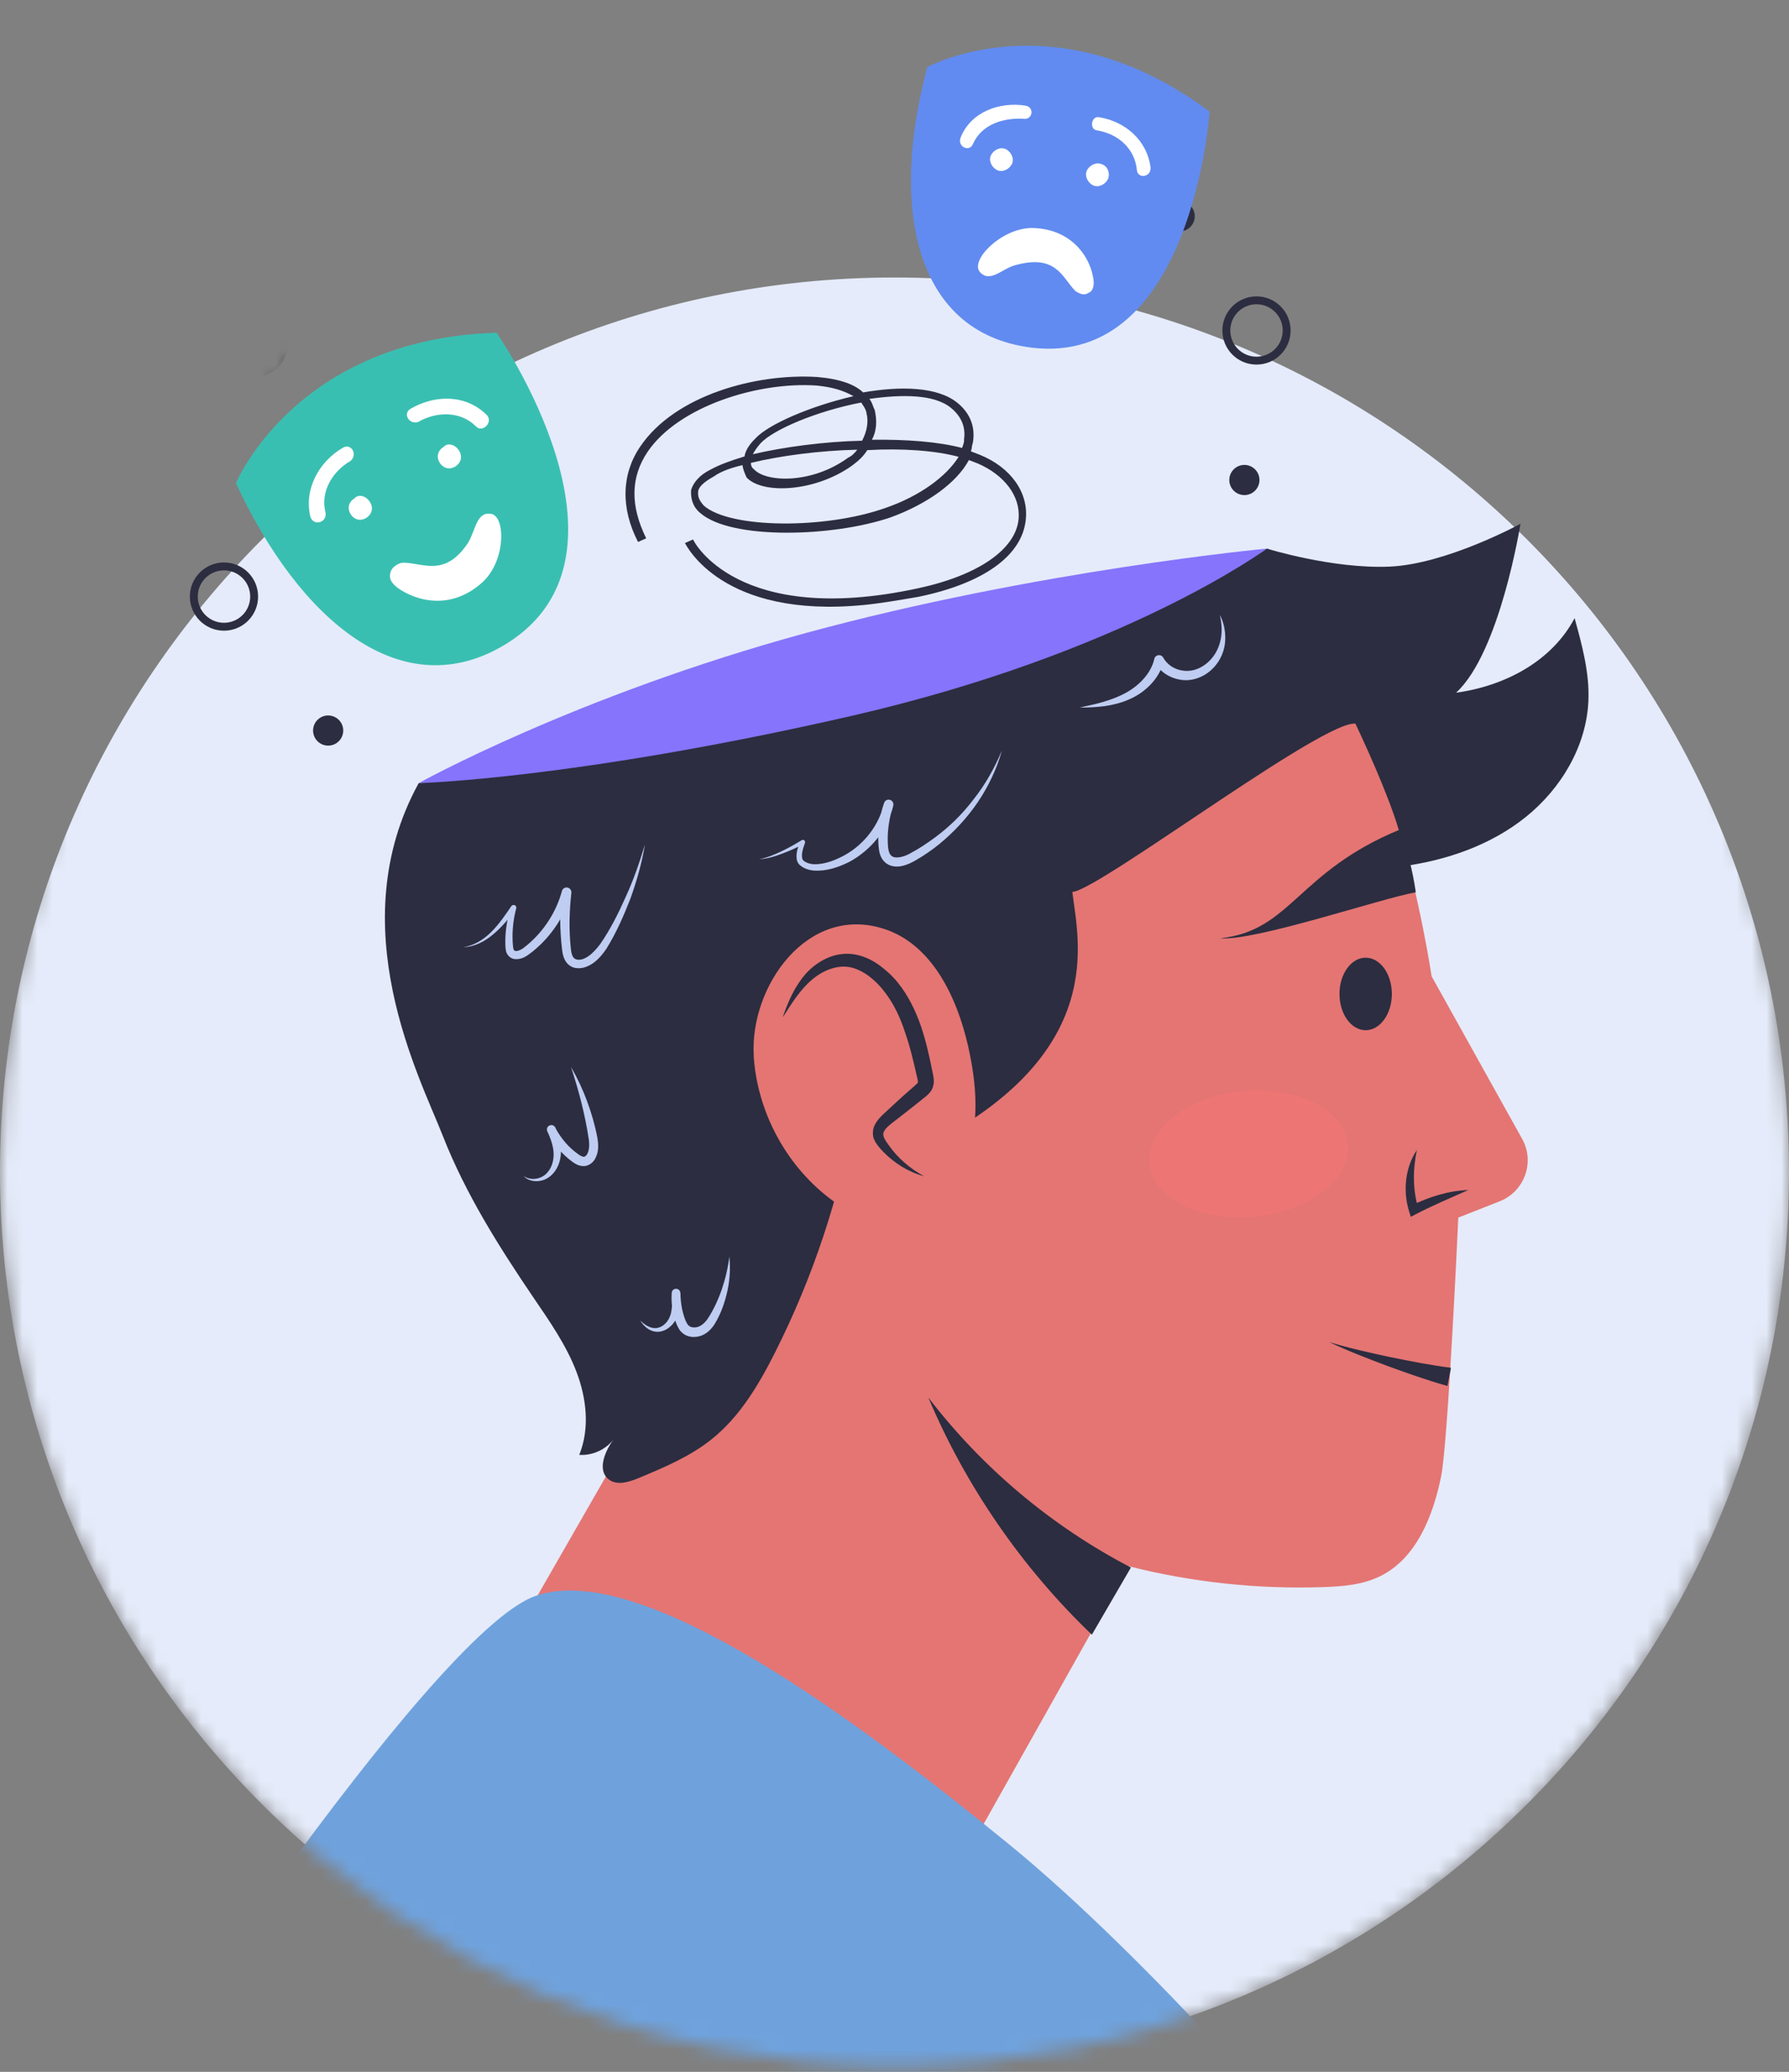 <svg width="120" height="139" viewBox="0 0 120 139" fill="none" xmlns="http://www.w3.org/2000/svg">
<rect x="0" y="0" width="120" height="139" fill="#808080" stroke="none"/>
<mask id="mask0_4_268" style="mask-type:luminance" maskUnits="userSpaceOnUse" x="0" y="0" width="120" height="139">
<path d="M120 78.62C120 111.758 93.138 138.62 60 138.62C26.863 138.62 0 111.758 0 78.62C0 45.483 26.863 0 60 0C93.138 0 120 45.483 120 78.62Z" fill="white"/>
</mask>
<g mask="url(#mask0_4_268)">
<path d="M60 138.617C93.137 138.617 120 111.754 120 78.617C120 45.48 93.137 18.617 60 18.617C26.863 18.617 0 45.48 0 78.617C0 111.754 26.863 138.617 60 138.617Z" fill="#E5EBFA"/>
<path d="M28.085 52.539C28.085 52.539 38.611 46.679 54.066 42.465C69.521 38.251 84.969 36.805 84.969 36.805C84.969 36.805 68.497 49.106 57.387 51.403C46.277 53.699 28.085 52.532 28.085 52.532V52.539Z" fill="#8674FC"/>
<path d="M15.023 42.047C16.141 42.047 17.047 41.141 17.047 40.023C17.047 38.906 16.141 38 15.023 38C13.906 38 13 38.906 13 40.023C13 41.141 13.906 42.047 15.023 42.047Z" stroke="#2C2D40" stroke-width="0.53" stroke-miterlimit="10"/>
<path d="M82.258 22.172C82.258 23.289 83.164 24.195 84.281 24.195C85.398 24.195 86.305 23.289 86.305 22.172C86.305 21.055 85.398 20.148 84.281 20.148C83.164 20.148 82.258 21.055 82.258 22.172Z" stroke="#2C2D40" stroke-width="0.53" stroke-miterlimit="10"/>
<path d="M17.023 25.047C18.141 25.047 19.047 24.141 19.047 23.023C19.047 21.906 18.141 21 17.023 21C15.906 21 15 21.906 15 23.023C15 24.141 15.906 25.047 17.023 25.047Z" stroke="#2C2D40" stroke-width="0.53" stroke-miterlimit="10"/>
<path d="M21 49.012C21 49.57 21.453 50.023 22.012 50.023C22.57 50.023 23.023 49.57 23.023 49.012C23.023 48.453 22.57 48 22.012 48C21.453 48 21 48.453 21 49.012Z" fill="#2C2D40"/>
<path d="M78.118 14.508C78.118 15.066 78.571 15.52 79.13 15.52C79.689 15.52 80.141 15.066 80.141 14.508C80.141 13.949 79.689 13.496 79.13 13.496C78.571 13.496 78.118 13.949 78.118 14.508Z" fill="#2C2D40"/>
<path d="M82.457 32.203C82.457 32.762 82.91 33.215 83.469 33.215C84.027 33.215 84.48 32.762 84.48 32.203C84.48 31.645 84.027 31.191 83.469 31.191C82.91 31.191 82.457 31.645 82.457 32.203Z" fill="#2C2D40"/>
<path d="M84.97 36.804C84.97 36.804 89.37 38.176 93.2 38.014C97.029 37.853 101.988 35.141 101.988 35.141C101.988 35.141 100.617 43.774 97.669 46.474C100.921 46.027 104.086 44.376 105.619 41.471C106.122 43.29 106.625 45.14 106.544 47.02C106.414 50.055 104.719 52.898 102.355 54.803C99.99 56.709 97.004 57.733 93.994 58.13" fill="#2C2D40"/>
<path d="M45.942 89.818L71.55 47.942L87.98 42.629C87.98 42.629 92.33 50.84 93.776 55.514C95.229 60.188 96.029 65.501 96.029 65.501L102.1 76.406C102.969 77.964 102.261 79.931 100.604 80.589L97.817 81.688C97.817 81.688 97.134 96.764 96.663 99.066C96.116 101.729 94.993 104.578 92.541 105.763C91.374 106.328 90.046 106.434 88.749 106.477C84.361 106.626 79.954 106.154 75.696 105.074L61.769 129.864L34.019 110.598L45.935 89.825L45.942 89.818Z" fill="#E47573"/>
<path d="M28.085 52.539C22.822 62.115 28.172 72.294 29.693 76.18C31.213 80.065 33.454 83.622 35.8 87.079C36.874 88.655 37.979 90.238 38.661 92.019C39.344 93.801 39.574 95.836 38.854 97.605C39.772 97.667 40.71 97.221 41.231 96.463C40.592 97.301 40.008 98.629 40.846 99.263C41.405 99.678 42.187 99.43 42.832 99.163C44.545 98.45 46.289 97.717 47.736 96.556C49.635 95.036 50.913 92.876 52.006 90.697C54.52 85.701 56.301 80.345 57.288 74.845C59.758 74.554 49.958 83.1 62.185 76.863C74.412 70.625 72.295 63.022 71.929 59.838C73.735 59.757 90.189 47.195 91.139 48.666C91.201 48.759 91.17 48.697 91.232 48.796C92.653 46.642 92.362 43.663 90.996 41.472C89.631 39.281 87.359 37.798 84.976 36.805C84.976 36.805 75.517 43.812 57.046 48.045C38.575 52.272 28.091 52.539 28.091 52.539H28.085Z" fill="#2C2D40"/>
<path d="M50.553 70.803C50.777 74.496 52.645 78.058 55.562 80.33C56.475 81.044 57.511 81.639 58.659 81.82C61.241 82.217 63.761 80.286 64.754 77.872C65.747 75.458 65.511 72.714 64.934 70.169C64.183 66.88 62.508 63.355 59.299 62.318C54.122 60.648 50.286 66.228 50.56 70.803H50.553Z" fill="#E47573"/>
<g style="mix-blend-mode:multiply">
<path d="M61.967 78.902C60.863 78.461 59.882 77.71 59.181 76.748C59.038 76.555 58.901 76.344 58.883 76.102C58.846 75.649 59.23 75.277 59.578 74.985C60.285 74.389 60.993 73.793 61.694 73.198C61.837 73.08 61.98 72.949 62.048 72.782C62.116 72.589 62.079 72.378 62.036 72.18C61.502 69.647 60.844 66.916 58.833 65.284C58.293 64.844 57.648 64.496 56.952 64.428C55.922 64.322 54.904 64.844 54.178 65.582C53.452 66.321 52.968 67.258 52.515 68.189C52.515 68.189 51.534 73.427 54.941 76.915C58.349 80.404 61.967 78.895 61.967 78.895V78.902Z" fill="#E47573"/>
</g>
<path d="M52.52 68.195C52.874 67.183 53.303 66.171 54.06 65.315C54.445 64.893 54.91 64.539 55.45 64.291C55.984 64.042 56.617 63.931 57.238 64.017C57.858 64.104 58.423 64.365 58.907 64.7C59.385 65.042 59.82 65.433 60.186 65.879C60.924 66.773 61.415 67.816 61.781 68.865C62.135 69.92 62.364 70.988 62.575 72.043C62.6 72.173 62.637 72.334 62.637 72.552C62.644 72.757 62.557 73.054 62.42 73.234C62.129 73.588 61.936 73.669 61.725 73.861C61.309 74.196 60.887 74.525 60.465 74.854C60.055 75.189 59.565 75.506 59.354 75.804C59.249 75.959 59.218 76.077 59.273 76.257C59.329 76.437 59.491 76.66 59.64 76.865C60.229 77.703 61.042 78.398 61.986 78.913C60.943 78.634 59.975 78.038 59.199 77.225C59.013 77.014 58.82 76.828 58.665 76.511C58.491 76.201 58.522 75.723 58.702 75.425C58.864 75.115 59.093 74.898 59.298 74.705L59.888 74.159C60.279 73.793 60.676 73.433 61.08 73.085C61.266 72.918 61.533 72.701 61.564 72.626C61.582 72.589 61.564 72.62 61.57 72.552C61.57 72.496 61.545 72.397 61.514 72.266C61.278 71.23 61.042 70.206 60.701 69.237C60.384 68.263 59.95 67.338 59.348 66.562C58.764 65.786 57.964 65.116 57.095 64.905C56.226 64.7 55.227 65.073 54.469 65.724C53.687 66.376 53.116 67.295 52.539 68.201L52.52 68.195Z" fill="#2C2D40"/>
<g style="mix-blend-mode:overlay">
<path d="M43.254 56.703C43.05 57.913 42.708 59.105 42.292 60.272C41.839 61.433 41.355 62.55 40.685 63.636C40.325 64.157 39.884 64.71 39.152 64.915C38.972 64.958 38.773 64.977 38.562 64.933C38.351 64.89 38.152 64.766 38.016 64.598C37.749 64.251 37.724 63.878 37.687 63.574C37.55 62.333 37.532 61.073 37.687 59.831L38.314 59.955C37.873 61.476 36.961 62.842 35.738 63.828C35.44 64.046 35.093 64.393 34.522 64.344C34.211 64.319 33.957 64.008 33.932 63.76C33.888 63.512 33.901 63.338 33.895 63.139C33.901 62.357 34.031 61.582 34.267 60.843L34.596 61.004C34.155 61.6 33.677 62.184 33.1 62.668C32.535 63.152 31.828 63.531 31.083 63.543C31.822 63.437 32.455 63.022 32.964 62.513C33.479 61.997 33.888 61.395 34.298 60.793C34.354 60.713 34.472 60.688 34.553 60.744C34.621 60.787 34.646 60.868 34.627 60.942C34.435 61.662 34.354 62.401 34.385 63.133C34.397 63.313 34.404 63.518 34.435 63.642C34.472 63.773 34.515 63.791 34.596 63.804C34.683 63.81 34.838 63.766 34.968 63.692C35.099 63.624 35.235 63.499 35.378 63.388C36.495 62.45 37.315 61.172 37.693 59.775C37.743 59.602 37.917 59.502 38.09 59.552C38.245 59.595 38.345 59.744 38.326 59.9C38.19 61.097 38.159 62.308 38.277 63.512C38.301 63.81 38.345 64.083 38.463 64.232C38.575 64.375 38.761 64.418 39.003 64.368C39.481 64.257 39.903 63.804 40.25 63.35C40.927 62.382 41.485 61.265 41.976 60.16C42.485 59.049 42.888 57.895 43.242 56.716L43.254 56.703Z" fill="#BFCDF2"/>
<path d="M38.314 71.606C38.736 72.332 39.09 73.095 39.381 73.883C39.673 74.678 39.909 75.478 40.07 76.329C40.138 76.757 40.188 77.266 39.909 77.756C39.785 77.986 39.487 78.24 39.133 78.234C38.791 78.222 38.568 78.067 38.382 77.936C37.668 77.409 37.078 76.707 36.725 75.9L37.258 75.652C37.426 76.056 37.569 76.49 37.612 76.949C37.656 77.403 37.6 77.893 37.383 78.309C37.178 78.725 36.805 79.085 36.352 79.196C35.918 79.314 35.409 79.221 35.117 78.898C35.471 79.14 35.924 79.14 36.278 78.985C36.638 78.83 36.886 78.507 37.016 78.153C37.147 77.793 37.165 77.403 37.097 77.024C37.029 76.645 36.886 76.267 36.712 75.9C36.644 75.751 36.706 75.578 36.855 75.51C36.998 75.441 37.172 75.497 37.246 75.64V75.658C37.618 76.354 38.127 76.968 38.767 77.421C38.916 77.533 39.065 77.607 39.145 77.607C39.22 77.607 39.294 77.57 39.375 77.446C39.524 77.204 39.549 76.819 39.493 76.434C39.375 75.64 39.207 74.82 39.009 74.02C38.81 73.219 38.574 72.418 38.314 71.624V71.606Z" fill="#BFCDF2"/>
<path d="M48.921 84.297C49.002 85.06 48.959 85.849 48.791 86.612C48.617 87.382 48.369 88.114 47.941 88.822C47.724 89.169 47.376 89.535 46.892 89.653C46.656 89.709 46.401 89.722 46.147 89.635C45.892 89.56 45.663 89.362 45.539 89.15C45.297 88.728 45.222 88.368 45.129 87.959C45.048 87.562 45.03 87.152 45.055 86.749V86.736C45.067 86.575 45.204 86.451 45.365 86.463C45.52 86.469 45.638 86.6 45.638 86.755C45.638 87.121 45.638 87.512 45.551 87.909C45.471 88.3 45.291 88.71 44.974 88.983C44.676 89.268 44.223 89.43 43.819 89.312C43.416 89.2 43.143 88.902 42.944 88.598C43.211 88.846 43.528 89.07 43.863 89.101C44.192 89.132 44.496 88.958 44.701 88.716C45.129 88.213 45.098 87.493 45.061 86.773H45.644C45.644 87.133 45.688 87.493 45.756 87.841C45.83 88.176 45.948 88.567 46.091 88.803C46.221 89.026 46.451 89.095 46.743 89.039C47.016 88.977 47.258 88.772 47.457 88.493C47.848 87.909 48.17 87.208 48.412 86.513C48.654 85.805 48.828 85.067 48.921 84.303V84.297Z" fill="#BFCDF2"/>
<path d="M67.193 50.402C66.846 51.606 66.299 52.761 65.592 53.81C64.878 54.859 64.009 55.802 63.022 56.615C62.526 57.019 61.998 57.385 61.446 57.701C61.166 57.869 60.85 58.024 60.496 58.099C60.155 58.179 59.671 58.154 59.342 57.832C59.007 57.509 58.963 57.087 58.932 56.77C58.907 56.441 58.901 56.112 58.92 55.79C58.951 55.138 59.087 54.486 59.304 53.866C59.36 53.692 59.547 53.605 59.714 53.667C59.869 53.723 59.956 53.884 59.919 54.046C59.727 54.859 59.354 55.616 58.839 56.261C58.324 56.907 57.678 57.441 56.952 57.832C56.214 58.192 55.432 58.465 54.563 58.403C54.345 58.378 54.128 58.328 53.923 58.223C53.818 58.167 53.731 58.111 53.638 58.024C53.526 57.925 53.477 57.794 53.445 57.67C53.377 57.186 53.532 56.801 53.712 56.429L53.923 56.621C53.445 56.864 52.961 57.087 52.459 57.273C51.962 57.459 51.441 57.627 50.913 57.639C51.441 57.559 51.925 57.341 52.397 57.124C52.868 56.901 53.334 56.64 53.774 56.367C53.843 56.324 53.936 56.342 53.979 56.417C54.004 56.454 54.01 56.504 53.992 56.547V56.566C53.861 56.901 53.743 57.304 53.812 57.596C53.836 57.658 53.861 57.72 53.905 57.745C53.954 57.788 54.035 57.838 54.109 57.869C54.258 57.937 54.426 57.968 54.6 57.981C55.307 57.999 56.052 57.708 56.691 57.354C57.337 56.988 57.908 56.485 58.355 55.895C58.802 55.306 59.131 54.629 59.292 53.909L59.907 54.089C59.714 54.654 59.602 55.244 59.559 55.833C59.54 56.131 59.54 56.429 59.559 56.727C59.578 57.019 59.64 57.273 59.77 57.391C60.018 57.658 60.664 57.497 61.148 57.199C61.688 56.913 62.191 56.566 62.687 56.206C63.674 55.479 64.562 54.611 65.306 53.624C66.076 52.655 66.691 51.563 67.181 50.409L67.193 50.402Z" fill="#BFCDF2"/>
<path d="M81.841 41.285C82.132 41.856 82.238 42.526 82.163 43.197C82.077 43.861 81.741 44.519 81.214 44.978C80.699 45.437 79.954 45.717 79.228 45.611C78.52 45.512 77.813 45.108 77.459 44.426L78.061 44.351C77.912 44.953 77.595 45.493 77.18 45.922C76.77 46.356 76.273 46.691 75.74 46.921C75.212 47.157 74.647 47.293 74.095 47.374C73.536 47.442 72.978 47.479 72.419 47.467C72.965 47.343 73.505 47.244 74.026 47.082C74.548 46.927 75.057 46.735 75.522 46.48C76.435 45.971 77.21 45.164 77.428 44.202C77.465 44.029 77.639 43.923 77.813 43.96C77.906 43.979 77.98 44.041 78.024 44.115C78.272 44.575 78.768 44.91 79.308 44.984C79.842 45.084 80.413 44.91 80.866 44.562C81.326 44.215 81.667 43.706 81.822 43.129C81.996 42.545 81.971 41.906 81.828 41.285H81.841Z" fill="#BFCDF2"/>
</g>
<path d="M75.858 105.163C70.57 102.414 65.896 98.491 62.272 93.762C64.773 99.701 68.578 105.213 73.239 109.669" fill="#2C2D40"/>
<path d="M7.188 142.844C7.188 142.844 28.725 109.619 35.906 107.075C43.087 104.53 57.896 115.752 67.616 123.677C77.335 131.603 88.706 145.084 88.706 145.084L7.188 142.844Z" fill="#6FA2DD"/>
<g style="mix-blend-mode:multiply" opacity="0.32">
<path d="M77.093 78.053C77.316 80.387 80.481 81.994 84.162 81.641C87.843 81.287 90.642 79.115 90.418 76.781C90.195 74.447 87.029 72.84 83.349 73.193C79.668 73.547 76.869 75.719 77.093 78.053Z" fill="#FF7673"/>
</g>
<path d="M98.506 79.829C97.29 80.369 96.117 80.866 94.975 81.455L94.633 81.635L94.515 81.263C94.093 79.891 94.255 78.321 95.037 77.16C94.757 78.513 94.764 79.835 95.136 81.077L94.677 80.878C95.868 80.288 97.172 79.885 98.5 79.835L98.506 79.829Z" fill="#2C2D40"/>
<path d="M93.361 66.683C93.361 68.024 92.572 69.116 91.604 69.116C90.636 69.116 89.848 68.03 89.848 66.683C89.848 65.336 90.636 64.25 91.604 64.25C92.572 64.25 93.361 65.336 93.361 66.683Z" fill="#2C2D40"/>
<path d="M97.326 91.762C95.98 91.594 94.596 91.321 93.23 91.042C91.865 90.75 90.493 90.446 89.152 90.036C90.418 90.638 91.74 91.141 93.056 91.638C94.385 92.122 95.7 92.593 97.091 92.984L97.326 91.768V91.762Z" fill="#2C2D40"/>
<path d="M94.968 59.862C92.684 60.259 84.174 63.152 81.859 62.947C86.614 62.438 87 58.5 93.888 55.66C94.409 57.075 94.751 58.373 94.968 59.862Z" fill="#2C2D40"/>
<path d="M62.206 4.496C62.206 4.496 70.842 -0.218 81.136 7.49C81.136 7.49 79.976 24.64 69.189 23.322C61.199 22.317 59.719 13.675 62.206 4.496Z" fill="#618BF0"/>
<path d="M67.93 10.829C67.87 11.207 67.432 11.526 67.053 11.466C66.675 11.406 66.356 10.968 66.416 10.589C66.476 10.211 66.914 9.892 67.293 9.952C67.671 10.012 67.99 10.45 67.93 10.829Z" fill="white"/>
<path d="M74.368 11.848C74.308 12.227 73.869 12.546 73.491 12.486C73.112 12.426 72.793 11.987 72.853 11.609C72.913 11.23 73.352 10.911 73.73 10.971C74.235 11.051 74.428 11.47 74.368 11.848Z" fill="white"/>
<path d="M68.781 7.085C67.015 6.806 65.088 7.536 64.43 9.243C64.204 9.854 65.048 10.246 65.274 9.635C65.872 8.307 67.36 7.895 68.642 7.969C69.273 8.069 69.412 7.185 68.781 7.085Z" fill="white"/>
<path d="M73.564 8.744C74.953 8.964 76.095 9.92 76.254 11.368C76.281 12.019 77.204 11.907 77.177 11.256C76.952 9.409 75.471 8.14 73.704 7.861C73.2 7.781 73.06 8.664 73.564 8.744Z" fill="white"/>
<path d="M72.12 19.512C72.352 19.679 72.711 19.865 73.003 19.652C73.275 19.566 73.462 19.207 73.309 18.536C73.024 17.068 71.749 15.314 69.165 15.294C67.086 15.353 65.066 17.491 65.723 18.242C66.381 18.993 67.171 18.083 67.989 17.824C70.838 16.981 71.23 18.596 72.12 19.512Z" fill="white"/>
<path d="M15.826 32.417C15.826 32.417 19.824 22.732 33.309 22.323C33.309 22.323 43.644 37.158 33.988 43.176C26.924 47.55 20.035 41.495 15.826 32.417Z" fill="#39BFB1"/>
<path d="M24.832 33.708C25.088 34.15 24.884 34.563 24.552 34.755C24.109 35.011 23.696 34.806 23.505 34.474C23.249 34.032 23.453 33.619 23.785 33.427C24.053 33.125 24.577 33.265 24.832 33.708Z" fill="white"/>
<path d="M30.808 30.259C31.064 30.701 30.859 31.114 30.527 31.306C30.085 31.561 29.672 31.357 29.48 31.025C29.225 30.582 29.429 30.17 29.761 29.978C30.029 29.676 30.552 29.816 30.808 30.259Z" fill="white"/>
<path d="M23.007 30.034C21.348 30.992 20.373 32.883 20.825 34.687C21.034 35.304 21.936 35.078 21.838 34.397C21.468 32.989 22.301 31.622 23.518 30.919C24.008 30.489 23.561 29.715 23.007 30.034Z" fill="white"/>
<path d="M28.056 28.306C29.273 27.603 30.874 27.564 31.909 28.59C32.339 29.079 33.096 28.347 32.666 27.857C31.265 26.453 29.205 26.462 27.545 27.421C26.992 27.74 27.439 28.515 28.056 28.306Z" fill="white"/>
<path d="M27.021 37.752C26.736 37.77 26.293 38.025 26.2 38.374C26.106 38.723 26.123 39.008 26.664 39.434C27.92 40.332 30.189 40.94 32.257 39.156C33.947 37.737 33.933 34.647 32.95 34.477C31.966 34.307 31.924 35.512 31.405 36.402C29.831 38.786 28.337 37.731 27.021 37.752Z" fill="white"/>
<path d="M57.951 40.587C48.436 41.516 46.056 36.612 45.943 36.433L46.49 36.19C46.499 36.284 49.443 42.083 61.551 39.474C65.65 38.599 68.141 36.834 68.325 34.819C68.46 33.284 67.371 31.869 65.583 31.092C65.386 31.017 65.188 30.941 64.99 30.865C64.186 32.37 62.233 33.797 59.754 34.705C55.89 36.033 49.061 36.224 46.984 34.429C46.467 34.005 46.318 33.448 46.356 32.874C46.499 32.385 46.924 31.868 47.65 31.511C48.282 31.165 49.017 30.902 49.941 30.622C49.998 30.236 50.244 29.832 50.678 29.409C51.538 28.469 54.366 27.242 57.249 26.58C56.544 26.174 55.763 25.964 54.802 25.868C50.876 25.586 45.522 27.249 43.443 30.305C42.28 32.036 42.276 33.938 43.344 36.116L42.798 36.36C41.626 34.097 41.688 31.808 42.935 29.974C45.26 26.514 50.726 25.029 54.841 25.294C56.376 25.429 57.364 25.808 57.891 26.327C60.416 25.891 62.892 25.934 64.237 27.039C65.064 27.719 65.439 28.634 65.257 29.698C65.181 29.895 65.2 30.084 65.124 30.281C65.321 30.357 65.519 30.433 65.717 30.509C67.796 31.352 69.007 33.041 68.805 34.867C68.564 37.268 65.988 39.136 61.606 40.04C60.297 40.263 59.081 40.476 57.951 40.587ZM49.807 31.206C49.063 31.373 48.328 31.636 47.884 31.964C47.253 32.311 46.903 32.63 46.837 32.922C46.779 33.308 46.901 33.582 47.221 33.931C48.987 35.47 55.364 35.514 59.407 34.073C61.707 33.278 63.481 31.963 64.303 30.647C62.741 30.229 60.538 30.063 58.173 30.199C57.928 30.603 57.578 30.923 57.135 31.251C54.644 33.016 51.14 33.168 50.079 32.035C49.957 31.762 49.835 31.488 49.807 31.206ZM50.364 31.056C50.382 31.245 50.391 31.339 50.598 31.509C51.444 32.377 54.495 32.46 56.891 30.704C57.165 30.583 57.335 30.376 57.505 30.169C54.943 30.229 52.314 30.581 50.364 31.056ZM58.486 29.503C60.765 29.47 62.968 29.636 64.531 30.054C64.607 29.856 64.683 29.659 64.664 29.47C64.779 28.698 64.517 27.963 63.793 27.368C62.656 26.433 60.471 26.456 58.313 26.762C58.529 27.026 58.557 27.308 58.669 27.488C58.837 28.232 58.807 28.901 58.486 29.503ZM57.766 27.005C54.779 27.582 51.857 28.818 50.998 29.758C50.828 29.965 50.658 30.172 50.497 30.473C52.636 29.979 55.264 29.627 57.826 29.567C58.148 28.965 58.272 28.287 58.123 27.731C58.095 27.449 57.879 27.184 57.766 27.005Z" fill="#2C2D40"/>
</g>
</svg>
